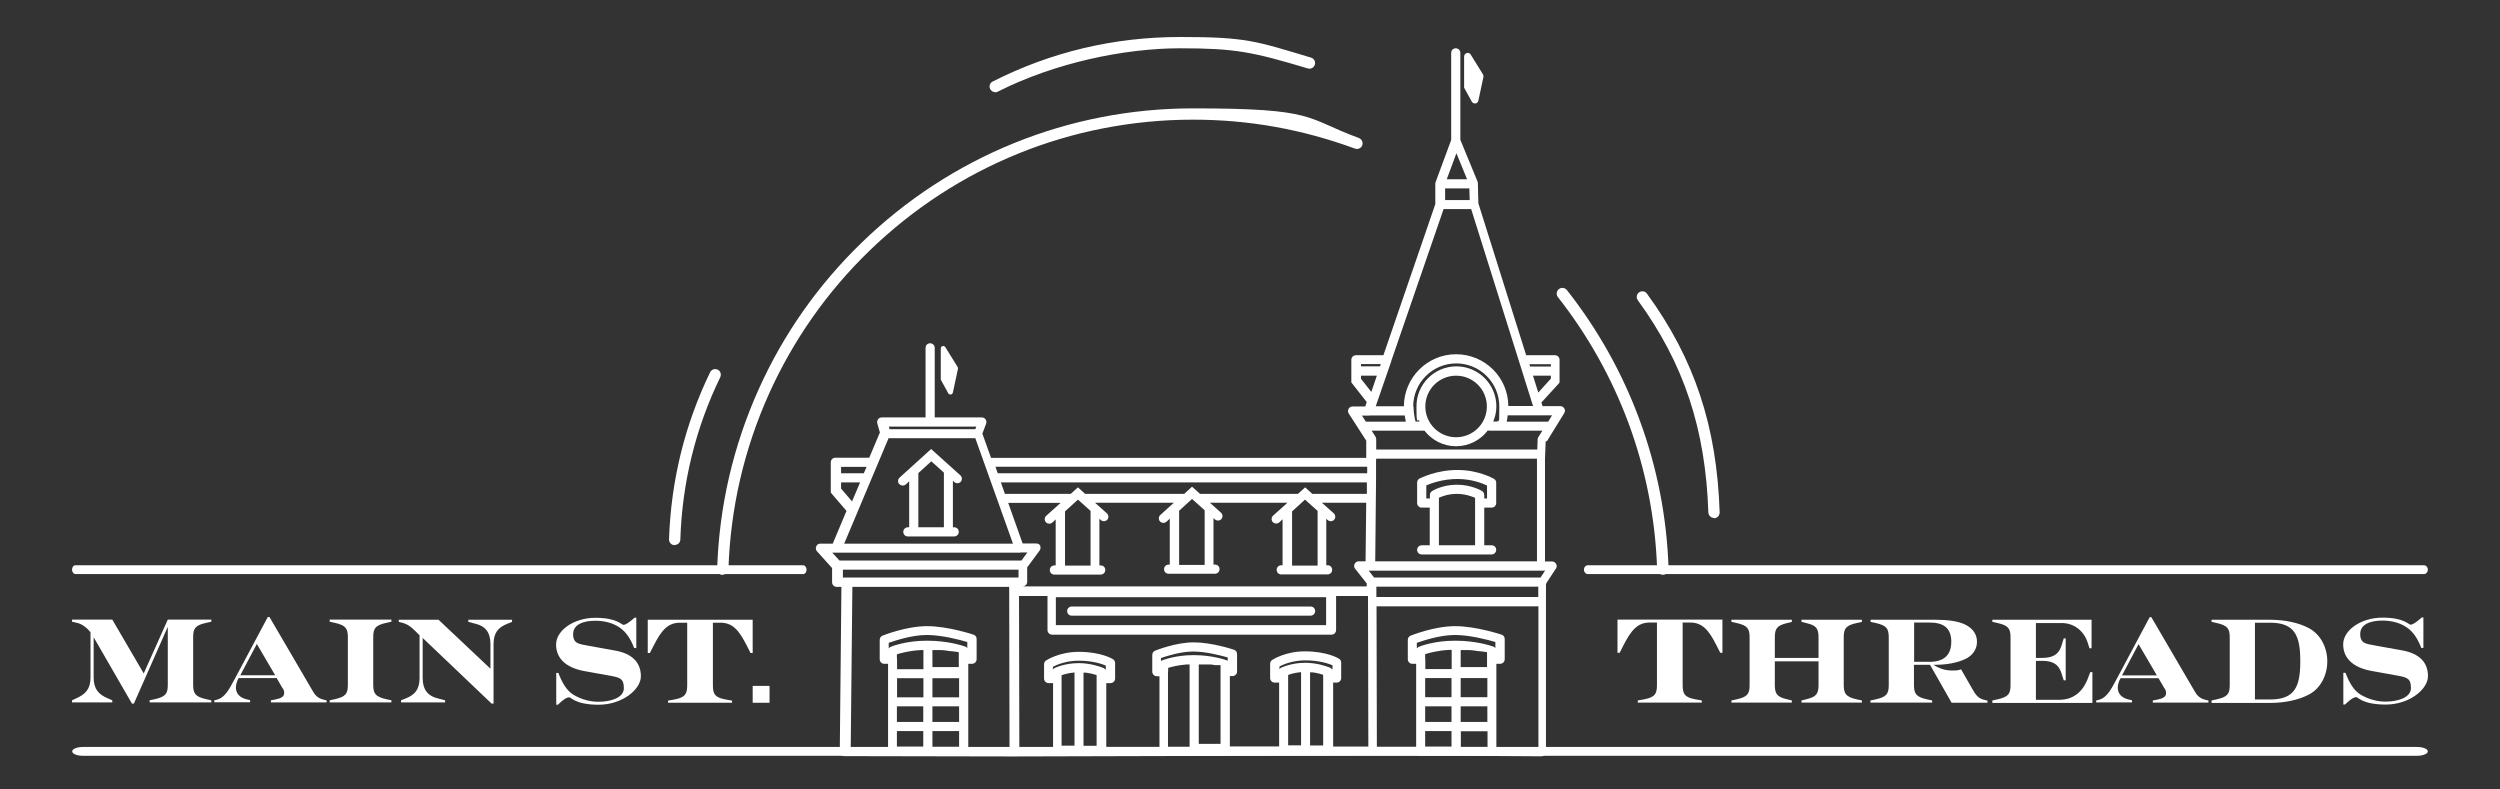 <?xml version="1.0" encoding="UTF-8"?>
<svg id="Layer_1" data-name="Layer 1" xmlns="http://www.w3.org/2000/svg" viewBox="0 0 1527.2 482">
  <rect x="0" y="0" width="1527.2" height="482" fill="#333333" stroke="none"/>
  <g>
    <path d="M899.1,62.1c.4.7,1.1,1.1,1.9,1.1s.2,0,.3,0c.9-.1,1.6-.8,1.8-1.7l3.1-14.5c.1-.6,0-1.1-.3-1.6l-7.5-12.1c-.5-.8-1.5-1.2-2.4-.9-.9.3-1.6,1.1-1.6,2.1v18.6c0,.4,0,.7.3,1l4.4,8Z" style="fill: #fff; stroke-width: 0px;"/>
    <g>
      <path d="M945,269.5l10.6-17.2c.5-.9.6-1.9,0-2.8-.5-.9-1.4-1.4-2.4-1.4h-10.9s-.7-2.2-.7-2.2l10.6-11.6s0,0,.1-.1c0,0,.1-.2.2-.2,0,0,0-.2.1-.2,0,0,0-.2.1-.3,0,0,0-.2,0-.3,0,0,0-.2,0-.3,0-.1,0-.2,0-.3,0,0,0-.1,0-.2v-12.6c0-1.5-1.2-2.8-2.8-2.8h-17.6l-29.2-92.8-.3-12.3c0-.3,0-.7-.2-1l-10.5-25.5v-53.1c0-1.5-1.2-2.8-2.8-2.8s-2.8,1.2-2.8,2.8v53.2l-9.5,25.7c-.1.3-.2.6-.2,1v12.5c0,0-31.7,92.3-31.7,92.3h-16.8c-1.5,0-2.8,1.2-2.8,2.8v12.6s0,0,0,0c0,.1,0,.2,0,.3,0,0,0,.2,0,.2,0,0,0,.2,0,.3,0,0,0,.2,0,.3,0,0,0,.2.1.2,0,0,.1.2.2.3,0,0,0,0,0,0l9.1,11.6-.9,2.7h-7.8c-1,0-2,.6-2.4,1.5-.5.9-.4,2,.1,2.8l10.7,16.6v8.3h0v2.2h-229.2l-5.3-14.8,2.3-6.1c.3-.9.2-1.8-.3-2.6-.5-.7-1.4-1.2-2.3-1.2h-28.8v-42.5c0-1.5-1.2-2.8-2.8-2.8s-2.8,1.2-2.8,2.8v42.5h-26.8c-.9,0-1.7.4-2.2,1.1-.5.7-.7,1.6-.5,2.4l1.6,5.7-6.5,15.4s0,0,0,0h-20.7c-1.5,0-2.8,1.2-2.8,2.8v17.1c0,0,0,.1,0,.2,0,0,0,.2,0,.3,0,0,0,.2,0,.3,0,0,0,.2,0,.3s0,.2.1.3c0,0,0,.2.1.2,0,0,.1.2.2.2,0,0,0,0,0,.1l9.2,10.7-8.4,20h-7.6c-1.1,0-2.1.6-2.5,1.7-.4,1-.3,2.2.5,3l9.2,10.2v8.7c0,1.5,1.2,2.8,2.8,2.8h2.9l-1,100.6c0,.7.3,1.5.8,2,.5.5,1.2.8,2,.8l102.7.2h0l110.6-.3h18.4c0,0,0,0,0,0,.2,0,.5,0,.7-.1l89.1-.2s0,0,0,0h29c.2.2.3.2.5.2h21.7c0,0,3.2,0,3.2,0l49.9.3h0c.7,0,1.4-.3,2-.8.5-.5.8-1.2.8-2v-102.3c.1-.3.2-.5.3-.8l5.8-8.8c.6-.9.6-1.9.1-2.8-.5-.9-1.4-1.5-2.4-1.5h-4.4v-62.5l.4-10.9ZM808.3,412.3v43.1h-8v-44.7c.1,0,.3,0,.4,0,.2,0,.4,0,.6,0,.1,0,.2,0,.4,0,2.9.4,5.2,1,6.6,1.5M794.8,410.6v44.7h-7.9v-43c1.6-.6,4.4-1.4,7.9-1.7M813.7,408.9c-.3-.4-.7-.8-1.1-1-.2,0-4.2-1.9-10.5-2.7-1.4-.2-2.9-.3-4.4-.3,0,0,0,0,0,0s0,0,0,0c-.2,0-.4,0-.6,0s0,0,0,0c0,0,0,0,0,0-8.3,0-14.2,2.9-14.5,3-.4.2-.8.5-1,.9v-1.7c2.4-1.2,8-3.7,15.7-3.7h0c8.7,0,14.3,2,16.7,3v2.4ZM813.9,417h2.6c1.5,0,2.8-1.2,2.8-2.8v-9.5c0-.9-.5-1.8-1.3-2.3-.3-.2-7.2-4.5-20.9-4.5h0c-12,0-19.7,5.1-20,5.3-.8.5-1.2,1.4-1.2,2.3v8.7c0,1.5,1.2,2.8,2.8,2.8h2.7v39h-30.1c0,0,0-43,0-43h1.6c1.5,0,2.8-1.2,2.8-2.8v-10.7c0-1.2-.8-2.3-1.9-2.6-.6-.2-13.6-4.5-24.6-4.5s-23.1,4.9-23.6,5.1c-1,.4-1.7,1.4-1.7,2.6v10.2c0,1.5,1.2,2.8,2.8,2.8h1.6v43.2h-32.5c0,0,0-39,0-39h2.6c1.5,0,2.8-1.2,2.8-2.8v-9.5c0-.9-.5-1.8-1.3-2.3-.3-.2-7.2-4.5-20.9-4.5h0c-12,0-19.7,5.1-20,5.3-.8.5-1.2,1.4-1.2,2.3v8.7c0,1.5,1.2,2.8,2.8,2.8h2.7v39.2h-20.6s-.2-92.4-.2-92.4h17.4v20.8c0,1.5,1.2,2.8,2.8,2.8h170.7c1.5,0,2.8-1.2,2.8-2.8v-20.8h19.5v3.2c0,0,0,.2,0,.3s0,.2,0,.3l.2,88.2h-21.5c0,0,0-38.9,0-38.9ZM709.2,403.7v-1.7c3.6-1.3,12.1-4,19.8-4s17,2.5,21,3.6v2.1s0,0,0,0c-.2-.1-.3-.2-.5-.3,0,0-.1,0-.3-.1-1.5-.5-8.9-3-19.5-3.1,0,0,0,0,0,0s0,0,0,0c-.3,0-.5,0-.8,0-10.9,0-18.6,3.1-19,3.2-.2,0-.3.2-.5.3,0,0,0,0,0,0M713.6,410.2v-2.2c2.2-.7,6.2-1.7,11.3-2.1,0,0,.1,0,.2,0,.3,0,.6,0,.9,0,.1,0,.2,0,.3,0,.1,0,.3,0,.4,0v50.3h-13.2v-45.9ZM732.3,456.2v-50.3c.4,0,.8,0,1.2,0,.1,0,.3,0,.4,0,.3,0,.5,0,.8,0,.2,0,.3,0,.5,0,.2,0,.5,0,.7,0,.2,0,.3,0,.5,0,.2,0,.4,0,.6,0,.2,0,.3,0,.5,0,.2,0,.4,0,.6,0,.1,0,.3,0,.4,0,.2,0,.4,0,.6,0,.1,0,.3,0,.4,0,.2,0,.5,0,.7.1,0,0,.2,0,.2,0,.3,0,.6.1.9.2.1,0,.2,0,.3,0,.2,0,.3,0,.5.1.1,0,.2,0,.4,0,.1,0,.3,0,.4,0,.1,0,.2,0,.3,0,.1,0,.3,0,.4,0,.1,0,.2,0,.3,0,.1,0,.2,0,.3,0,.1,0,.2,0,.3,0,.1,0,.2,0,.3,0,0,0,.2,0,.3,0,0,0,.1,0,.2,0,.1,0,.2,0,.3,0v48.1h-13.3ZM669.9,412.5v43.1h-8v-44.7c.1,0,.3,0,.4,0,.2,0,.4,0,.6,0,.1,0,.2,0,.4,0,2.9.4,5.2,1,6.6,1.5M656.4,410.8v44.7h-7.9v-43c1.6-.6,4.4-1.4,7.9-1.7M675.3,409.1c-.3-.4-.7-.8-1.1-1-.2,0-4.2-1.9-10.5-2.7-1.4-.2-2.9-.3-4.4-.3,0,0,0,0,0,0s0,0,0,0c-.2,0-.4,0-.6,0s0,0,0,0c0,0,0,0,0,0-8.3,0-14.2,2.9-14.5,3-.4.2-.8.5-1,.9v-1.7c2.4-1.2,8-3.7,15.7-3.7h0c8.7,0,14.3,2,16.6,3v2.4ZM517.9,352.8h-3v-4.8h107.3v4.8h-104.3ZM635.6,333.5c-.5-.9-1.4-1.5-2.5-1.5h-8.4l-8.8-24.8h32l-8.8,7.9c-1.1,1-1.2,2.8-.2,3.9.5.6,1.3.9,2.1.9s1.3-.2,1.9-.7l2-1.9v28.1h-.8c-1.5,0-2.8,1.2-2.8,2.8s1.2,2.8,2.8,2.8h28.3c1.5,0,2.8-1.2,2.8-2.8s-1.2-2.8-2.8-2.8h-.8v-28.5l.9.8c1.1,1,2.9.9,3.9-.2,1-1.1.9-2.9-.2-3.9l-7.3-6.5h48.2l-8.3,7.5c-1.1,1-1.2,2.8-.2,3.9.5.6,1.3.9,2.1.9s1.3-.2,1.9-.7l2-1.9v28.1h-.7c-1.5,0-2.8,1.2-2.8,2.8s1.2,2.8,2.8,2.8h28.3c1.5,0,2.8-1.2,2.8-2.8s-1.2-2.8-2.8-2.8h-.9v-28.4l.9.8c1.1,1,2.9.9,3.9-.2,1-1.1.9-2.9-.2-3.9l-6.8-6.1h47.4l-8.8,7.9c-1.1,1-1.2,2.8-.2,3.9.5.6,1.3.9,2.1.9s1.3-.2,1.9-.7l2-1.9v28.1h-.8c-1.5,0-2.8,1.2-2.8,2.8s1.2,2.8,2.8,2.8h28.3c1.5,0,2.8-1.2,2.8-2.8s-1.2-2.8-2.8-2.8h-.8v-28.4l.9.8c1.1,1,2.9.9,3.9-.2,1-1.1.9-2.9-.2-3.9l-7.3-6.5h27.1l-.4,35.8h-4.2c-1.1,0-2,.6-2.5,1.6-.5,1-.3,2.1.3,2.9l7.1,9v1.8s-213.2,0-213.2,0h0s3,0,3,0c1.5,0,2.8-1.2,2.8-2.8v-8.8l7.6-10.3c.6-.8.7-2,.3-2.9M863.3,248.3c0-14.5,11.8-26.3,26.3-26.3s26.3,11.8,26.3,26.3-.4,6.4-1.1,9.2h-2.6c1.2-2.9,1.9-6,1.9-9.3,0-13.4-10.9-24.4-24.4-24.4s-24.4,10.9-24.4,24.4.7,6.4,1.9,9.3h-2.5c-.7-2.7-1.2-6.4-1.2-9.2M870.7,248.3c0-10.4,8.4-18.8,18.8-18.8s18.8,8.4,18.8,18.8-8.4,18.8-18.8,18.8-18.8-8.4-18.8-18.8M870.2,263.1s0,0,0,0c4.5,5.8,11.5,9.5,19.3,9.5s15-3.8,19.4-9.7c.3.1.6.2.9.2h6.9s0,0,0,0,0,0,0,0h25.5l-2.5,4c-.3.4-.4.9-.4,1.4l-.2,6.1h-98.4v-6.3c0-.5-.2-1.1-.4-1.5l-2.4-3.7h32.2ZM943.9,348.5l-2.8,4.3h-101.7l-3.3-4.2h106.8c.3,0,.5,0,.8-.1h.3ZM840.1,343l.5-50.4c0-.2,0-.4,0-.7s0-.4,0-.6v-10.3c.1,0,.1-.8.1-.8h98.2s0,0,0,0v62.7h-98.9ZM835,301.7h-33.3l-4.4-4-4.4,4h-59.8l-4.9-4.4-4.8,4.4h-60.5l-4.4-4-4.4,4h-40.2l-2.5-7h223.6v7ZM789.3,312.4l7.9-7.2,7.7,6.9v33.4h-15.6v-33.1ZM720.3,312l7.9-7.2,7.7,6.9v33.4h-15.6v-33.1ZM650.6,345.5v-33.1l7.9-7.2,7.7,6.9v33.4h-15.6ZM810.1,381.9h-165.1v-17.1h165.1v17.1ZM840.8,358.4h98.9v6.3h-98.9v-6.3ZM945.7,257.6h-25.3c.3-1.3.5-2.6.6-3.9h21.6s0,0,.1,0h5.4s-2.4,4-2.4,4ZM936.5,229.5h10.9v1.8l-7.7,8.5-3.2-10.2ZM947.4,222.5v1.4h-12.7l-.4-1.4h13.1ZM889.7,93.6l6.5,15.9h-12.4l5.9-15.9ZM882.8,122.2v-7.1s14.8,0,14.8,0l.2,7.1h-15ZM882,127.7h16.7l37.8,120.3h-15.1c-.1-17.5-14.4-31.6-31.9-31.6s-31.8,14.2-31.9,31.8h-17.2l9.5-27.5c0,0,0-.1,0-.2l32-92.9ZM843.5,222.4l-.5,1.4h-11.6v-1.4h12.1ZM831.4,231.3v-1.8h9.7l-3.4,9.9-6.3-8ZM836.6,253.8c.2,0,.3,0,.5,0h21c.2,1.3.4,2.5.7,3.8h-24.4l-2.4-3.7h4.6ZM835.2,285.2v3.9h-225.5c0,0-.1,0-.2,0l-1.4-4h227.1ZM596.4,260.6l-.6,1.6h-52.4s-.4-1.6-.4-1.6h53.4ZM542.8,267.7h53s23,64.4,23,64.4h-103.1l27.1-64.4ZM529.4,285.2l-1.7,3.9h-13.9v-3.9h15.6ZM513.8,298.5v-3.8h11.6l-4.9,11.6-6.7-7.8ZM508.4,337.6h2c.2,0,.4,0,.6,0h111.7c.3,0,.5,0,.8-.1h4.1l-3.6,4.9h-111.2l-4.4-4.8ZM542.9,396.1v-3.4c4-1.4,14.2-4.8,23.3-4.8s20.4,3,24.7,4.3v3.8c0,0,0-.1-.1-.2,0,0,0,0-.1-.1,0,0-.1-.1-.2-.2,0,0,0,0-.1-.1,0,0-.1-.1-.2-.2,0,0,0,0-.1,0-.1,0-.2-.1-.4-.2,0,0-.1,0-.3-.1-1.8-.6-10.2-3.4-22.5-3.5,0,0,0,0,0,0s0,0,0,0c-.3,0-.6,0-.9,0-12.6,0-21.4,3.5-21.8,3.7-.1,0-.3.1-.4.2,0,0,0,0-.1,0,0,0-.1,0-.2.2,0,0,0,0-.1.1,0,0-.1.1-.2.2,0,0,0,0-.1.1,0,0,0,0-.1.1M547.9,402.6v-2.9c2.6-.8,8-2.3,14.9-2.6,0,0,.2,0,.3,0,.3,0,.7,0,1,0v11.7h-16.1v-6.1ZM569.6,446.6h16.3v9.6h-16.3v-9.6ZM547.9,431.5h16.1v9.5h-16.1v-9.5ZM564.1,426h-16.1v-11.7h16.1v11.7ZM569.6,414.3h16.3v11.7h-16.3v-11.7ZM569.6,431.5h16.3v9.5h-16.3v-9.5ZM569.6,408.7v-11.6c0,0,.2,0,.3,0,.2,0,.4,0,.6,0,.3,0,.6,0,.9,0,.2,0,.4,0,.6,0,.3,0,.6,0,.8,0,.2,0,.4,0,.6,0,.3,0,.6,0,.8,0,.2,0,.4,0,.5,0,.3,0,.6,0,.8.1.2,0,.3,0,.5,0,.3,0,.6,0,.9.1.1,0,.2,0,.3,0,.4,0,.8.1,1.2.2,0,0,.2,0,.3,0,.3,0,.6.1.9.2.1,0,.3,0,.4,0,.2,0,.4,0,.7.1.1,0,.3,0,.4,0,.2,0,.4,0,.6.1.1,0,.3,0,.4,0,.2,0,.4,0,.5.1.1,0,.3,0,.4,0,.2,0,.3,0,.5.1.1,0,.2,0,.3,0,.2,0,.3,0,.4.1.1,0,.2,0,.3,0,.2,0,.3,0,.4.1,0,0,.2,0,.2,0,.2,0,.4.1.6.2v9h-16.3ZM547.9,446.6h16.1v9.5h-16.1v-9.5ZM591.5,456.4v-27.6s0,0,0,0,0,0,0,0v-17.2s0,0,0,0,0,0,0,0v-6.1h2.3c1.5,0,2.8-1.2,2.8-2.8v-12.4c0-1.2-.8-2.3-1.9-2.6-.6-.2-15.7-5.2-28.4-5.2s-26.6,5.6-27.2,5.8c-1,.4-1.7,1.4-1.7,2.6v11.8c0,1.5,1.2,2.8,2.8,2.8h2.3v6.1s0,0,0,0,0,0,0,0v17.3s0,0,0,0,0,0,0,0v27.5h-22.8s1-97.9,1-97.9h95.8l.2,98.1h-25.2ZM865.5,396.1v-3.4c4-1.4,14.2-4.8,23.3-4.8s20.4,3,24.7,4.3v3.8c0,0,0-.1-.1-.2,0,0,0,0-.1-.1,0,0-.1-.1-.2-.2,0,0,0,0-.1-.1,0,0-.1-.1-.2-.2,0,0,0,0-.1,0-.1,0-.2-.1-.4-.2,0,0-.1,0-.3-.1-1.8-.6-10.2-3.4-22.5-3.5,0,0,0,0,0,0s0,0,0,0c-.3,0-.6,0-.9,0-12.6,0-21.4,3.5-21.8,3.7-.1,0-.3.1-.4.2,0,0,0,0-.1,0,0,0-.1,0-.2.2,0,0,0,0-.1.1,0,0-.1.1-.2.2,0,0,0,0-.1.1,0,0,0,0-.1.1M892.4,456.2s0,0,0,0v-9.5h16.3v9.6h-16c0,0-.2,0-.2,0ZM870.6,402.5v-2.9c2.6-.8,8-2.3,14.9-2.6,0,0,.2,0,.3,0,.3,0,.7,0,1,0v11.7h-16.1v-6.1ZM892.3,414.2h16.3v11.7h-16.3v-11.7ZM886.7,425.9h-16.1v-11.7h16.1v11.7ZM892.3,408.7v-11.6c0,0,.2,0,.3,0,.2,0,.4,0,.6,0,.3,0,.6,0,.9,0,.2,0,.4,0,.6,0,.3,0,.6,0,.8,0,.2,0,.4,0,.6,0,.3,0,.6,0,.8,0,.2,0,.4,0,.5,0,.3,0,.6,0,.8.1.2,0,.3,0,.5,0,.3,0,.6,0,.9.1.1,0,.2,0,.3,0,.4,0,.8.1,1.2.2,0,0,.2,0,.3,0,.3,0,.6.1.9.2.1,0,.3,0,.4,0,.2,0,.4,0,.7.1.1,0,.3,0,.4,0,.2,0,.4,0,.6.1.1,0,.3,0,.4,0,.2,0,.4,0,.5.1.1,0,.3,0,.4,0,.2,0,.3,0,.5.1.1,0,.2,0,.3,0,.2,0,.3,0,.4.1.1,0,.2,0,.3,0,.2,0,.3,0,.4.1,0,0,.2,0,.2,0,.2,0,.4.1.6.2v9h-16.3ZM870.6,431.5h16.1v9.5h-16.1v-9.5ZM892.3,431.5h16.3v9.5h-16.3v-9.5ZM870.6,446.6h16.1v9.5h-16.1v-9.5ZM914.1,456.3v-27.5s0,0,0,0,0,0,0,0v-17.2s0,0,0,0,0,0,0,0v-6.1h2.3c1.5,0,2.8-1.2,2.8-2.8v-12.4c0-1.2-.8-2.3-1.9-2.6-.6-.2-15.7-5.2-28.4-5.2s-26.6,5.6-27.2,5.8c-1,.4-1.7,1.4-1.7,2.6v11.8c0,1.5,1.2,2.8,2.8,2.8h2.3v6.1s0,0,0,0,0,0,0,0v17.3s0,0,0,0,0,0,0,0v27.3h-24c0-.1-.2-85.8-.2-85.8h98.9v86.2h-25.6Z" style="fill: #fff; stroke-width: 0px;"/>
      <path d="M911.2,333.1h-4.5v-23h4.5c1.5,0,2.8-1.2,2.8-2.8v-12.4c0-1-.5-1.9-1.4-2.4-.4-.2-9.3-5.4-22.3-5.4s-22.6,5-23.1,5.2c-.9.5-1.5,1.4-1.5,2.5v12.5c0,1.5,1.2,2.8,2.8,2.8h4.9v23h-4.9c-1.5,0-2.8,1.2-2.8,2.8s1.2,2.8,2.8,2.8h7.3c.1,0,.3,0,.4,0h13.1s21.9,0,21.9,0c1.5,0,2.8-1.2,2.8-2.8s-1.2-2.8-2.8-2.8M873.4,304.5h-2.1v-8c3-1.3,10.2-3.9,19-3.9s15.4,2.7,18.1,4v7.9h-1.7v-2.1c0-.9-.4-1.6-1-2.2,0,0-.2-.1-.3-.2-.3-.2-6.5-3.9-15.4-3.9s-15,3.7-15.2,3.9c-.8.5-1.3,1.4-1.3,2.4v2.1ZM878.9,304.1c2-.9,5.9-2.4,11-2.4s9.1,1.5,11.2,2.4v3.2s0,0,0,0v25.8h-11.8s-10.3,0-10.3,0v-29Z" style="fill: #fff; stroke-width: 0px;"/>
      <path d="M549.4,295.7c.5.6,1.3.9,2.1.9s1.3-.2,1.9-.7l2-1.9v28.1h-.8c-1.5,0-2.8,1.2-2.8,2.8s1.2,2.8,2.8,2.8h28.3c1.5,0,2.8-1.2,2.8-2.8s-1.2-2.8-2.8-2.8h-.8v-28.4l.9.8c1.1,1,2.9.9,3.9-.2,1-1.1.9-2.9-.2-3.9l-17.9-16.1-19.3,17.5c-1.1,1-1.2,2.8-.2,3.9M568.9,281.8l7.7,6.9v33.4h-15.6v-33.1l7.9-7.2Z" style="fill: #fff; stroke-width: 0px;"/>
      <path d="M579.2,240.2c.3.5.8.8,1.4.8s.2,0,.2,0c.6,0,1.1-.6,1.3-1.2l3.1-14.5c0-.4,0-.8-.2-1.1l-7.5-12.1c-.4-.6-1.1-.9-1.7-.7-.7.2-1.1.8-1.1,1.5v18.6c0,.3,0,.5.2.8l4.4,8Z" style="fill: #fff; stroke-width: 0px;"/>
      <path d="M654.7,376.1h145.9c1.5,0,2.8-1.2,2.8-2.8s-1.2-2.8-2.8-2.8h-145.9c-1.5,0-2.8,1.2-2.8,2.8s1.2,2.8,2.8,2.8" style="fill: #fff; stroke-width: 0px;"/>
    </g>
  </g>
  <path d="M1476.5,461.7H50.7c-3.7,0-6.6-1.2-6.6-2.7s3-2.7,6.6-2.7h1425.8c3.7,0,6.6,1.2,6.6,2.7s-3,2.7-6.6,2.7Z" style="fill: #fff; stroke-width: 0px;"/>
  <g>
    <path d="M1000.5,427.9l3.9-.7c6.8-1.3,7.8-3.5,7.8-8.9v-38h-4.4c-7.5,0-11.4,4.8-16,13.8l-2.4,4.7h-1.3v-20.3h64.1v20.3h-1.3l-2.4-4.7c-4.6-9.1-8.5-13.8-16-13.8h-4.6v38c0,5.4,1,7.7,7.8,8.9l3.9.7v1.3h-39.1v-1.3Z" style="fill: #fff; stroke-width: 0px;"/>
    <path d="M1057.7,427.9l3.2-.7c6.8-1.5,7.9-3.5,7.9-8.9v-28.8c0-5.4-1.2-7.4-7.9-8.9l-3.2-.7v-1.3h36.9v1.3l-3.2.8c-6,1.5-7.2,3.4-7.2,8.8v12.4h26.7v-12.4c0-5.4-1.2-7.4-7.2-8.8l-3.2-.8v-1.3h36.9v1.3l-3.2.7c-6.8,1.5-7.9,3.5-7.9,8.9v28.8c0,5.4,1.2,7.4,7.9,8.9l3.2.7v1.3h-36.9v-1.3l3.2-.8c6-1.5,7.2-3.4,7.2-8.8v-14.3h-26.7v14.3c0,5.4,1.2,7.4,7.2,8.8l3.2.8v1.3h-36.9v-1.3Z" style="fill: #fff; stroke-width: 0px;"/>
    <path d="M1142.7,427.9l3.2-.7c6.8-1.5,7.9-3.5,7.9-8.9v-28.8c0-5.4-1.2-7.4-7.9-8.9l-3.2-.7v-1.3h39.7c7,0,13.9.7,18.6,3.2,4.3,2.3,6.7,5.8,6.7,10.3s-2.7,8.4-7,10.4c-4.7,2.3-11.3,3.6-18.3,3.6h-1.3c3.7,2.4,7.4,3.5,11.3,3.5s3.7-.2,5.6-.7l6.7,11.7c2.4,4.3,3.9,6.2,8.1,7.1l1.3.3v1.3h-21.9l-13.2-23.2h-9.8v12.2c0,5.4,1.2,7.4,7.9,8.9l3.2.7v1.3h-37.7v-1.3ZM1178.8,404.3c8.4,0,13.2-3.9,13.2-12.3s-4.8-11.7-13.2-11.7h-9.5v24h9.5Z" style="fill: #fff; stroke-width: 0px;"/>
    <path d="M1217.1,427.9l3.2-.7c6.8-1.5,7.9-3.5,7.9-8.9v-28.8c0-5.4-1.2-7.4-7.9-8.9l-3.2-.7v-1.3h60.6v17.4h-1.3l-.9-2.9c-2.2-7.4-8.2-12.5-16.1-12.5h-15.7v21.3h3.8c6.3,0,10-2,11.7-7.1l1.5-4.8h1.2v25.6h-1.2l-1.5-4.7c-1.8-5.3-5.4-7.2-11.7-7.2h-3.8v23.8h14.2c8.8,0,14.3-5.1,17.2-12.2l1.8-4.7h1.3v18.8h-61.1v-1.3Z" style="fill: #fff; stroke-width: 0px;"/>
    <path d="M1280.6,427.9l1.3-.3c4.6-1.1,7.3-5.5,10.7-12l20.6-38.6h1l26.6,45.5c1.9,3.4,4.3,4.6,7.2,5.2l1.1.2v1.3h-34v-1.3l2.7-.5c3.5-.7,5.4-1.8,5.4-3.8s-.4-2.2-1.3-3.6l-3.3-5.7h-23.3v.3c-1,1.5-1.6,3.8-1.6,5.5,0,3.6,2.3,6.2,6.6,7.2l2.1.5v1.3h-21.9v-1.3ZM1317.6,412.6l-11.2-19.1-10.1,19.1h21.3Z" style="fill: #fff; stroke-width: 0px;"/>
    <path d="M1351,427.9l3.2-.7c6.8-1.5,7.9-3.5,7.9-8.9v-28.8c0-5.4-1.2-7.4-7.9-8.9l-3.2-.7v-1.3h35.8c9,0,17.5,1.8,23.8,5.2,6.8,3.7,11.1,11.5,11.1,20.2s-4.3,16.6-11.1,20.2c-6.3,3.4-14.9,5.2-23.8,5.2h-35.8v-1.3ZM1386.7,427.3c15.2,0,18.5-7.8,18.5-23.5s-3.5-23.4-18.5-23.4h-9.2v46.9h9.2Z" style="fill: #fff; stroke-width: 0px;"/>
    <path d="M1439.3,425.9c-1.7,0-4,1.8-6.8,4.5h-1v-19.4h1.3c2.2,5.7,4.9,10.7,9.2,13.3,5,3,10.4,4.3,15.3,4.3,7.6,0,15.5-2.5,15.5-8.3s-2.3-6.5-8.3-7.6l-16.1-2.9c-11-2.1-17-7.7-17-16.2s10.7-16.3,24-16.3,15.9,4.3,17.2,4.3,3.5-1.5,6.8-4.4h1v18.6h-1.3c-2.2-5.7-4.9-9.9-9.1-12.7-4.3-2.9-9.7-4-14.6-4-7.1,0-13.6,2.1-13.6,8.2s4,6,9.5,7.1l16.1,2.9c10.7,1.9,15.8,7.5,15.8,15.7s-11.5,17.4-25.8,17.4-16.9-4.6-18.1-4.6Z" style="fill: #fff; stroke-width: 0px;"/>
  </g>
  <path d="M490.7,350.7H46.1c-1.1,0-2.1-1.2-2.1-2.7s.9-2.7,2.1-2.7h444.5c1.1,0,2.1,1.2,2.1,2.7s-.9,2.7-2.1,2.7Z" style="fill: #fff; stroke-width: 0px;"/>
  <path d="M1480.7,350.7h-510.7c-1.3,0-2.4-1.2-2.4-2.7s1.1-2.7,2.4-2.7h510.7c1.3,0,2.4,1.2,2.4,2.7s-1.1,2.7-2.4,2.7Z" style="fill: #fff; stroke-width: 0px;"/>
  <g>
    <g>
      <g>
        <path d="M57.2,389v24.8c0,7.3,3.2,10.4,8.2,12.6l3.2,1.4v1.3h-24.6v-1.3l3-1.4c5.1-2.4,8.3-5.3,8.3-12.6v-27.6c-2.1-2.6-5.1-5-8.2-5.7l-3.1-.7v-1.3h24.6l19.2,32.9,14.7-32.9h26.6v1.3l-3.2.7c-6.8,1.5-7.9,3.5-7.9,8.9v28.8c0,5.4,1.2,7.4,7.9,8.9l3.2.7v1.3h-37.7v-1.3l3.2-.7c6.8-1.5,7.9-3.5,7.9-8.9v-35.3l-20.7,46.9h-1.2l-23.5-40.7Z" style="fill: #fff; stroke-width: 0px;"/>
        <path d="M131,427.8l1.3-.3c4.6-1.1,7.3-5.5,10.7-12l20.6-38.6h1l26.6,45.5c1.9,3.4,4.3,4.6,7.2,5.2l1.1.2v1.3h-34v-1.3l2.7-.5c3.5-.7,5.4-1.8,5.4-3.8s-.4-2.2-1.3-3.6l-3.3-5.7h-23.3v.3c-1,1.5-1.6,3.8-1.6,5.5,0,3.6,2.3,6.2,6.6,7.2l2.1.5v1.3h-21.9v-1.3ZM168.1,412.5l-11.2-19.1-10.1,19.1h21.3Z" style="fill: #fff; stroke-width: 0px;"/>
        <path d="M201.4,427.8l3.2-.7c6.8-1.5,7.9-3.5,7.9-8.9v-28.8c0-5.4-1.2-7.4-7.9-8.9l-3.2-.7v-1.3h37.7v1.3l-3.2.7c-6.8,1.5-7.9,3.5-7.9,8.9v28.8c0,5.4,1.2,7.4,7.9,8.9l3.2.7v1.3h-37.7v-1.3Z" style="fill: #fff; stroke-width: 0px;"/>
        <path d="M258.2,389.8v24.4c0,7.3,3.4,11,9.1,12.4l4.6,1.2v1.3h-26.9v-1.3l3-1.2c5.2-2.1,8.3-5.2,8.3-12.4v-26.1l-.7-.7c-2.8-2.8-5.4-5.7-9.3-6.8l-2.7-.7v-1.3h24.3l31.7,29.9v-15c0-7.3-3.2-11-8.9-12.4l-4.6-1.2v-1.3h26.7v1.3l-3,1.2c-5.2,2.1-8.3,5.2-8.3,12.4v36.3h-1.2l-41.9-39.9Z" style="fill: #fff; stroke-width: 0px;"/>
      </g>
      <path d="M347.6,426c-1.7,0-4,1.8-6.8,4.5h-1v-19.4h1.3c2.2,5.7,4.9,10.7,9.2,13.3,5,3,10.4,4.3,15.3,4.3,7.6,0,15.5-2.5,15.5-8.3s-2.3-6.5-8.3-7.6l-16.1-2.9c-11-2.1-17-7.7-17-16.2s10.7-16.3,24-16.3,15.9,4.3,17.2,4.3,3.5-1.5,6.8-4.4h1v18.6h-1.3c-2.2-5.7-4.9-9.9-9.1-12.7-4.3-2.9-9.7-4-14.6-4-7.1,0-13.6,2.1-13.6,8.2s4,6,9.5,7.1l16.1,2.9c10.7,1.9,15.8,7.5,15.8,15.7s-11.5,17.4-25.8,17.4-16.8-4.6-18.1-4.6Z" style="fill: #fff; stroke-width: 0px;"/>
      <path d="M408.1,428l3.9-.7c6.8-1.3,7.8-3.5,7.8-8.9v-38h-4.4c-7.5,0-11.4,4.8-16,13.8l-2.4,4.7h-1.3v-20.3h64.1v20.3h-1.3l-2.4-4.7c-4.6-9.1-8.5-13.8-16-13.8h-4.6v38c0,5.4,1,7.7,7.8,8.9l3.9.7v1.3h-39.1v-1.3Z" style="fill: #fff; stroke-width: 0px;"/>
    </g>
    <rect x="459.8" y="419" width="10.3" height="10.3" style="fill: #fff; stroke-width: 0px;"/>
  </g>
  <g>
    <path d="M1015.8,351.1c-1.9,0-3.4-1.5-3.5-3.3-1-30.7-6.9-60.8-17.5-89.4-10.3-27.7-24.8-53.6-43.1-76.9-1.2-1.5-.9-3.7.6-4.9,1.5-1.2,3.7-.9,4.9.6,18.8,23.9,33.7,50.4,44.2,78.8,10.9,29.3,16.9,60.1,17.9,91.5,0,1.9-1.4,3.5-3.3,3.6,0,0,0,0-.1,0Z" style="fill: #fff; stroke-width: 0px;"/>
    <path d="M441.5,351.2s0,0-.1,0c-1.9,0-3.4-1.7-3.3-3.6,1.2-38.2,9.8-75.2,25.4-109.9,15.1-33.6,36.2-63.6,62.8-89.4,54.5-52.9,126.5-82.1,202.5-82.1s68.1,5.9,101.3,18.1c1.8.7,2.7,2.6,2.1,4.4s-2.6,2.7-4.4,2.1c-32.5-11.9-64.9-17.7-99-17.7-74.2,0-144.4,28.5-197.7,80.1-25.9,25.1-46.5,54.5-61.3,87.3-15.2,33.8-23.6,69.9-24.8,107.2,0,1.9-1.6,3.3-3.5,3.3Z" style="fill: #fff; stroke-width: 0px;"/>
    <path d="M1047.1,316.4c-1.9,0-3.4-1.5-3.5-3.3-1.7-51.1-15-91.1-43.1-129.7-1.1-1.5-.8-3.7.8-4.8,1.5-1.1,3.7-.8,4.8.8,29,39.8,42.7,81,44.4,133.6,0,1.9-1.4,3.5-3.3,3.6,0,0,0,0-.1,0Z" style="fill: #fff; stroke-width: 0px;"/>
    <path d="M608,56.3c-1.3,0-2.5-.7-3.1-1.9-.9-1.7-.2-3.8,1.5-4.6,35.7-18.1,74.2-27.2,114.5-27.2s46,2.4,80,12.6c1.8.5,2.9,2.5,2.3,4.3-.5,1.8-2.5,2.9-4.3,2.3-33.8-10.1-44.2-12.3-78.1-12.3s-76.6,8.9-111.3,26.5c-.5.3-1,.4-1.6.4Z" style="fill: #fff; stroke-width: 0px;"/>
    <path d="M412.1,333s0,0-.1,0c-1.9,0-3.4-1.7-3.3-3.6,1.2-35.7,9.6-70,25.1-102,.8-1.7,2.9-2.4,4.6-1.6,1.7.8,2.4,2.9,1.6,4.6-15.1,31.1-23.3,64.5-24.4,99.2,0,1.9-1.6,3.3-3.5,3.3Z" style="fill: #fff; stroke-width: 0px;"/>
  </g>
</svg>